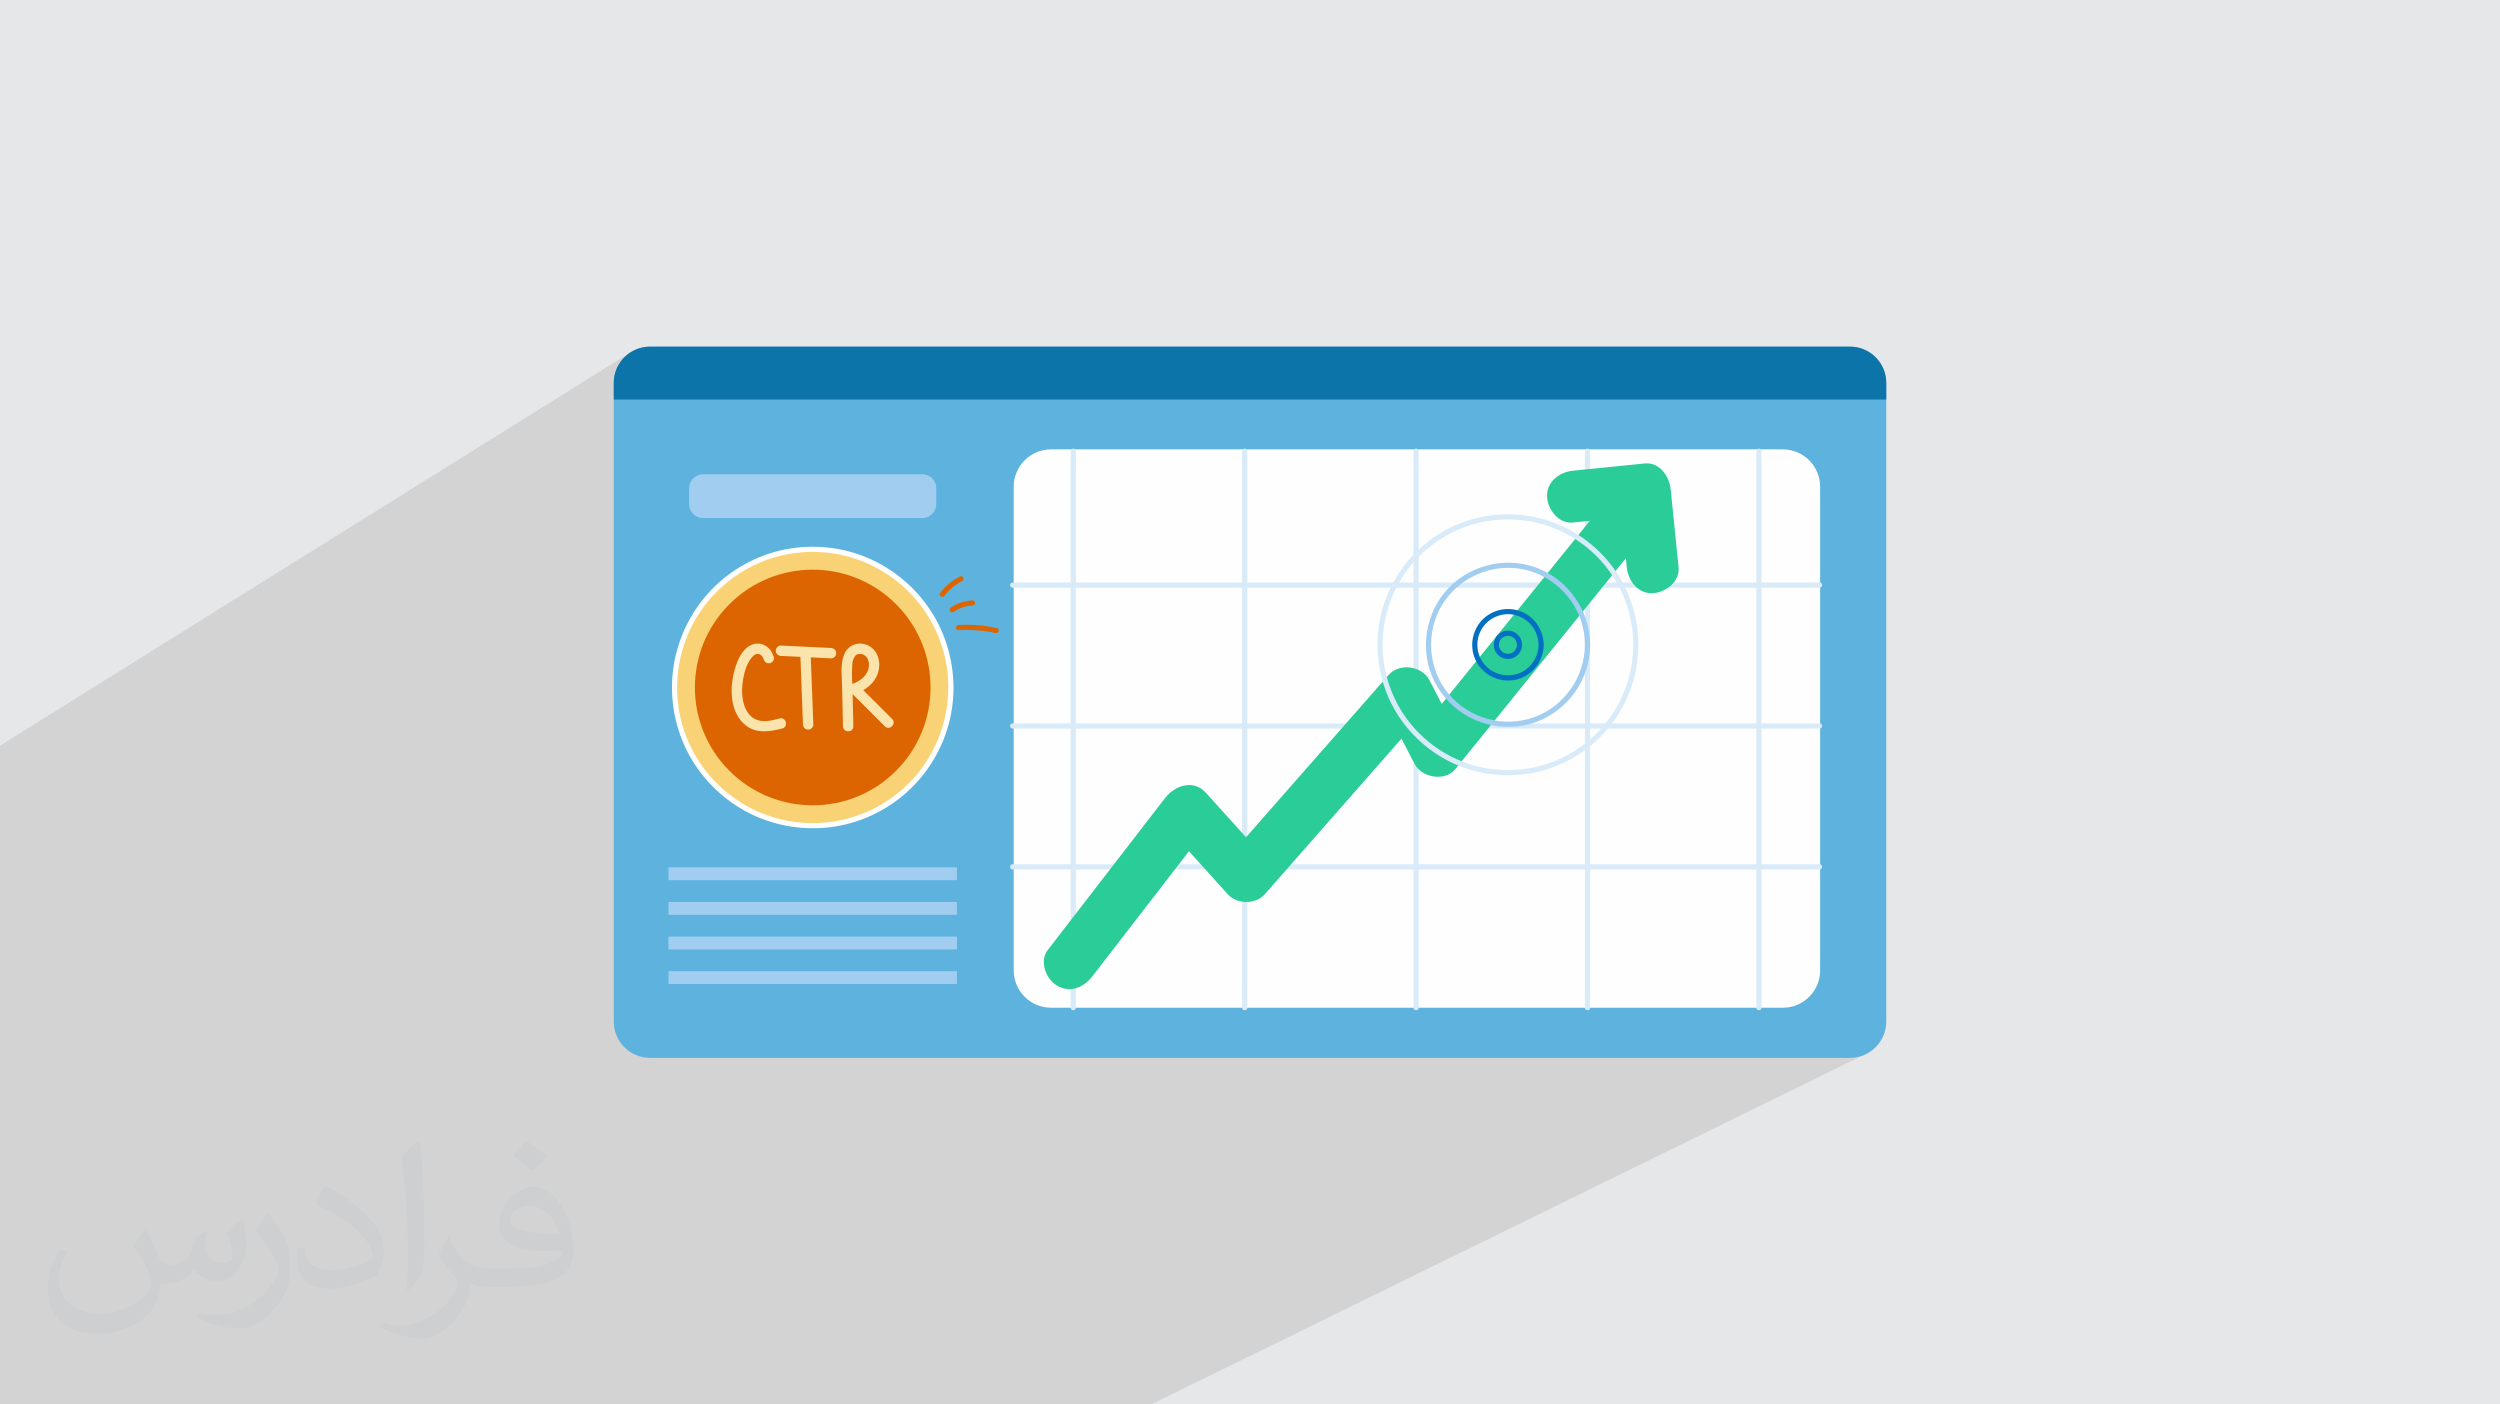 <?xml version="1.0" encoding="UTF-8"?>
<!DOCTYPE svg PUBLIC "-//W3C//DTD SVG 1.0//EN" "http://www.w3.org/TR/2001/REC-SVG-20010904/DTD/svg10.dtd">
<!-- Creator: CorelDRAW -->
<svg xmlns="http://www.w3.org/2000/svg" xml:space="preserve" width="94.192mm" height="52.917mm" version="1.0" style="shape-rendering:geometricPrecision; text-rendering:geometricPrecision; image-rendering:optimizeQuality; fill-rule:evenodd; clip-rule:evenodd"
viewBox="0 0 9404.92 5283.66"
 xmlns:xlink="http://www.w3.org/1999/xlink"
 xmlns:xodm="http://www.corel.com/coreldraw/odm/2003">
 <defs>
  <style type="text/css">
   <![CDATA[
    .fil5 {fill:#FEFEFE;fill-rule:nonzero}
    .fil13 {fill:#016FC2;fill-rule:nonzero}
    .fil4 {fill:#0C74A8;fill-rule:nonzero}
    .fil12 {fill:#2ACC98;fill-rule:nonzero}
    .fil3 {fill:#5DB3DE;fill-rule:nonzero}
    .fil7 {fill:#A1CDF0;fill-rule:nonzero}
    .fil6 {fill:#D9EBF9;fill-rule:nonzero}
    .fil10 {fill:#DC6501;fill-rule:nonzero}
    .fil8 {fill:#F9D275;fill-rule:nonzero}
    .fil11 {fill:#FBE4AC;fill-rule:nonzero}
    .fil9 {fill:white;fill-rule:nonzero}
    .fil1 {fill:#373435;fill-opacity:0.031}
    .fil2 {fill:#2B2A29;fill-opacity:0.102}
    .fil0 {fill:#E6E7E8}
   ]]>
  </style>
 </defs>
 <g id="Layer_x0020_1">
  <polygon class="fil0" points="-0,0 9404.92,0 9404.92,5283.66 -0,5283.66 "/>
  <path class="fil1" d="M548.54 4627.69c17.95,27.21 29.6,53.36 40.96,82.43 8.45,16.91 12.93,48.09 52.57,48.09 11.61,0 28.28,-3.42 43.06,-11.61 16.63,-8.73 29.32,-21.94 35.94,-42l15.85 -53.36 38.57 -19.02 2.64 2.64c-5.27,20.09 -6.59,39.36 -6.59,54.43 0,44.63 38.57,61.56 69.22,61.56 17.95,0 34.09,-8.73 34.09,-25.11 0,-21.13 -8.98,-57.06 -20.62,-89.29 17.95,-17.95 35.94,-35.94 56.53,-50.47l3.17 1.6c8.98,38.04 14,75.56 14,100.66 0,24.57 -10.83,51.79 -19.81,69.49 -18.49,34.87 -51.25,62.62 -90.87,62.62 -30.1,0 -63.65,-15.07 -86.66,-43.06l-1.32 0c-21.66,26.96 -55.22,51.25 -108.86,51.25l-16.63 0c-2.64,35.41 -10.29,60.49 -21.94,82.95 -31.95,62.34 -126.81,106.47 -216.1,106.47 -124.17,0 -186.51,-71.59 -186.51,-166.96 0,-58.91 19.27,-113.6 48.88,-152.42l24.29 10.04c-18.49,35.41 -30.91,68.68 -30.91,101.45 0,89.29 72.66,131.83 156.4,131.83 77.68,0 173.83,-49.41 191.28,-106.72 -6.59,-62.62 -30.1,-91.93 -66.04,-148.99 10.83,-19.02 24.83,-38.04 42.28,-58.38l3.17 0 0 0 0 0 -0.02 -0.09zm1432.13 -336.04c26.15,16.39 51.79,35.66 76.87,57.85 -14,19.81 -31.45,37.79 -53.11,53.64 -25.11,-20.34 -50.19,-37.79 -75.84,-56.27 17.42,-19.55 34.62,-38.29 52.04,-55.22l0 0 0 0 0 0 0 0 0 0 0.03 0zm13.47 244.11c-42.28,0 -76.87,27.75 -76.87,48.34 0,44.13 84.53,57.85 185.72,57.31 -12.68,-51.79 -57.06,-105.68 -108.86,-105.68l0.01 0.03zm-94.86 236.19c54.96,0 103.04,-1.6 139.74,-10.83 40.96,-10.29 75.56,-30.91 75.56,-45.17 0,-3.7 0,-8.19 -1.32,-11.89 -22.98,2.11 -49.41,2.11 -72.38,2.11 -74.49,0 -131.55,-16.91 -154.02,-58.66 -5.55,-11.61 -9.51,-24.57 -9.51,-39.36 0,-40.43 17.42,-79.79 48.09,-107 25.61,-22.45 53.89,-36.44 82.67,-36.44 52.04,0 93.51,41.75 122.57,107.54 15.85,35.94 26.68,77.4 26.68,129.72 0,34.87 -9.51,64.19 -31.17,85.85 -40.43,39.11 -114.92,53.89 -229.04,53.89l-51.79 0 0 0 -13.47 0c-28.28,0 -48.62,-5.02 -64.72,-17.42l-2.64 0c0.79,6.59 1.32,12.93 1.32,19.02 0,25.61 -8.45,58.38 -25.61,84.53 -50.72,75.3 -105.68,108.04 -153.24,108.04 -48.09,0 -107,-18.49 -160.11,-42.54l9.51 -18.49c17.17,7.13 40.96,11.89 73.7,11.89 85.85,0 198.66,-82.43 212.66,-163 -3.17,-6.59 -8.98,-15.32 -17.17,-24.57 -25.11,-29.85 -40.96,-54.68 -55.75,-80.83 12.68,-25.11 24.29,-45.17 35.13,-63.4l4.49 -0.53c36.72,74.77 69.99,117.55 144.23,117.55l11.61 0 0 0 53.89 0 0 0 0 0 0 0 0 0 0 0 0.09 0.01zm-371.98 79c6.34,-34.34 6.87,-72.91 6.87,-108.86l0 -53.36c0,-99.6 -12.68,-244.36 -22.98,-338.68 17.95,-19.27 43.06,-42 62.87,-57.31l5.81 1.6c13.47,118.62 16.63,256 16.63,383.06 0,33.3 -1.32,65.79 -4.49,89.55 -1.85,30.1 -19.27,52.83 -56.53,87.7l-8.19 -3.7zm-382.8 -157.19c1.85,46.77 24.83,83.49 105.15,83.49 49.93,0 92.19,-12.93 138.96,-35.13 8.45,-3.7 12.93,-8.73 12.93,-12.93 0,-29.32 -22.45,-68.15 -60.23,-103.55 -36.72,-33.3 -85.34,-62.62 -130.76,-82.18 -15.6,-6.59 -20.62,-13.47 -20.62,-20.09 0,-13.47 17.95,-41.75 32.77,-62.09l5.02 -0.53c52.04,27.21 110.17,67.64 153.24,112.53 39.11,41.47 63.4,83.49 63.4,129.19 0,33.81 -10.29,65.51 -26.96,95.11 -57.06,28.79 -117.83,50.72 -178.06,50.72 -73.17,0 -123.1,-34.34 -123.1,-114.92 0,-8.73 0,-22.19 3.17,-39.64l25.11 0 0 0 0 0 0 0 0 0 0 0 -0.02 0zm-132.37 -132.9l45.45 73.45c16.63,27.21 32.23,56.81 32.23,103.55l0 59.7c0,48.34 -30.91,100.13 -80.83,151.38 -39.11,34.62 -73.7,49.41 -105.68,49.41 -47.55,0 -101.98,-14.79 -164.85,-41.75l7.13 -18.49c19.81,5.27 42.79,9.77 71.06,9.77 90.36,-0.53 182.8,-66.57 225.08,-147.15 5.02,-9.26 6.87,-17.95 6.87,-24.04 0,-9.26 -5.02,-19.55 -8.98,-28.79 -22.98,-43.31 -48.62,-82.95 -76.87,-119.68 14.79,-23.25 29.6,-45.7 45.7,-67.9l3.7 0.53 0 0 0 0 0 0 0 0 0 0 -0.02 0.01z"/>
  <polygon class="fil2" points="6272.9,3344.78 7033.13,3958.08 4330.18,5283.66 -0,5283.66 -0,2805.12 2373.24,1324.69 "/>
  <path class="fil3" d="M7096.01 1440.5l0 2402.64c0,75.36 -61.09,136.44 -136.4,136.44l-3488.41 0 -1025.84 0c-75.36,0 -136.44,-61.09 -136.44,-136.44l0 -2204.39 0 -198.25c0,-75.33 61.09,-136.4 136.44,-136.4l4514.25 0c75.32,0 136.4,61.1 136.4,136.4z"/>
  <path class="fil4" d="M7096.01 1440.5l0 62.48 -4787.09 0 0 -62.48c0,-32.91 11.68,-63.1 31.11,-86.7 25.02,-30.35 62.93,-49.71 105.38,-49.71l4514.23 0.01c75.29,0 136.37,61.1 136.37,136.4z"/>
  <path class="fil5" d="M6706.69 3791.07l-2752.55 0c-77.67,0 -140.61,-62.97 -140.61,-140.6l0 -1677.2 0 -142.18c0,-77.67 62.93,-140.61 140.61,-140.61l2752.55 0c77.67,0 140.61,62.97 140.61,140.61l0 1819.43c0.05,77.63 -62.93,140.56 -140.61,140.56z"/>
  <path class="fil6" d="M4027.85 1697.06c0,18.81 0,37.62 0,56.38 0,50.71 0,101.4 0,152.11 0,75.15 0,150.29 0,225.5 0,91.69 0,183.38 0,275.11 0,100.09 0,200.17 0,300.27 0,101.73 0,203.45 0,305.14 0,94.21 0,188.38 0,282.59 0,79.89 0,159.79 0,239.63 0,57.44 0,114.88 0,172.31 0,27.12 -0.5,54.34 0,81.46 0,1.17 0,2.4 0,3.56 0,12.55 19.49,12.55 19.49,0 0,-18.8 0,-37.57 0,-56.37 0,-50.71 0,-101.4 0,-152.11 0,-75.15 0,-150.35 0,-225.5 0,-91.7 0,-183.38 0,-275.11 0,-100.1 0,-200.18 0,-300.27 0,-101.73 0,-203.46 0,-305.14 0,-94.21 0,-188.38 0,-282.59 0,-79.89 0,-159.79 0,-239.64 0,-57.44 0,-114.87 0,-172.31 0,-27.12 0.51,-54.33 0,-81.45 -0.05,-1.18 0,-2.4 0,-3.57 0.03,-12.55 -19.49,-12.55 -19.49,0l0 0z"/>
  <path class="fil6" d="M4672.73 1697.06c0,18.81 0,37.62 0,56.38 0,50.71 0,101.4 0,152.11 0,75.15 0,150.29 0,225.5 0,91.69 0,183.38 0,275.11 0,100.09 0,200.17 0,300.27 0,101.73 0,203.45 0,305.14 0,94.21 0,188.38 0,282.59 0,79.89 0,159.79 0,239.63 0,57.44 0,114.88 0,172.31 0,27.12 -0.51,54.34 0,81.46 0.05,1.17 0,2.4 0,3.56 0,12.55 19.48,12.55 19.48,0 0,-18.8 0,-37.57 0,-56.37 0,-50.71 0,-101.4 0,-152.11 0,-75.15 0,-150.35 0,-225.5 0,-91.7 0,-183.38 0,-275.11 0,-100.1 0,-200.18 0,-300.27 0,-101.73 0,-203.46 0,-305.14 0,-94.21 0,-188.38 0,-282.59 0,-79.89 0,-159.79 0,-239.64 0,-57.44 0,-114.87 0,-172.31 0,-27.12 0.51,-54.33 0,-81.45 0,-1.18 0,-2.4 0,-3.57 -0.01,-12.55 -19.48,-12.55 -19.48,0l0 0z"/>
  <path class="fil6" d="M5317.54 1697.06c0,18.81 0,37.62 0,56.38 0,50.71 0,101.4 0,152.11 0,75.15 0,150.29 0,225.5 0,91.69 0,183.38 0,275.11 0,100.09 0,200.17 0,300.27 0,101.73 0,203.45 0,305.14 0,94.21 0,188.38 0,282.59 0,79.89 0,159.79 0,239.63 0,57.44 0,114.88 0,172.31 0,27.12 -0.5,54.34 0,81.46 0.05,1.17 0,2.4 0,3.56 0,12.55 19.49,12.55 19.49,0 0,-18.8 0,-37.57 0,-56.37 0,-50.71 0,-101.4 0,-152.11 0,-75.15 0,-150.35 0,-225.5 0,-91.7 0,-183.38 0,-275.11 0,-100.1 0,-200.18 0,-300.27 0,-101.73 0,-203.46 0,-305.14 0,-94.21 0,-188.38 0,-282.59 0,-79.89 0,-159.79 0,-239.64 0,-57.44 0,-114.87 0,-172.31 0,-27.12 0.51,-54.33 0,-81.45 -0.05,-1.18 0,-2.4 0,-3.57 0,-12.55 -19.49,-12.55 -19.49,0l0 0z"/>
  <path class="fil6" d="M5962.41 1697.06c0,18.81 0,37.62 0,56.38 0,50.71 0,101.4 0,152.11 0,75.15 0,150.29 0,225.5 0,91.69 0,183.38 0,275.11 0,100.09 0,200.17 0,300.27 0,101.73 0,203.45 0,305.14 0,94.21 0,188.38 0,282.59 0,79.89 0,159.79 0,239.63 0,57.44 0,114.88 0,172.31 0,27.12 -0.51,54.34 0,81.46 0,1.17 0,2.4 0,3.56 0,12.55 19.48,12.55 19.48,0 0,-18.8 0,-37.57 0,-56.37 0,-50.71 0,-101.4 0,-152.11 0,-75.15 0,-150.35 0,-225.5 0,-91.7 0,-183.38 0,-275.11 0,-100.1 0,-200.18 0,-300.27 0,-101.73 0,-203.46 0,-305.14 0,-94.21 0,-188.38 0,-282.59 0,-79.89 0,-159.79 0,-239.64 0,-57.44 0,-114.87 0,-172.31 0,-27.12 0.51,-54.33 0,-81.45 -0.05,-1.18 0,-2.4 0,-3.57 0,-12.55 -19.48,-12.55 -19.48,0l0 0z"/>
  <path class="fil6" d="M6607.23 1697.06c0,18.81 0,37.62 0,56.38 0,50.71 0,101.4 0,152.11 0,75.15 0,150.29 0,225.5 0,91.69 0,183.38 0,275.11 0,100.09 0,200.17 0,300.27 0,101.73 0,203.45 0,305.14 0,94.21 0,188.38 0,282.59 0,79.89 0,159.79 0,239.63 0,57.44 0,114.88 0,172.31 0,27.12 -0.51,54.34 0,81.46 0.05,1.17 0,2.4 0,3.56 0,12.55 19.49,12.55 19.49,0 0,-18.8 0,-37.57 0,-56.37 0,-50.71 0,-101.4 0,-152.11 0,-75.15 0,-150.35 0,-225.5 0,-91.7 0,-183.38 0,-275.11 0,-100.1 0,-200.18 0,-300.27 0,-101.73 0,-203.46 0,-305.14 0,-94.21 0,-188.38 0,-282.59 0,-79.89 0,-159.79 0,-239.64 0,-57.44 0,-114.87 0,-172.31 0,-27.12 0.51,-54.33 0,-81.45 -0.05,-1.18 0,-2.4 0,-3.57 0,-12.55 -19.49,-12.55 -19.49,0l0 0z"/>
  <path class="fil6" d="M6845.33 2191.47c-27.25,0 -54.49,0 -81.74,0 -73.52,0 -147.03,0 -220.5,0 -108.99,0 -217.95,0 -326.93,0 -132.96,0 -265.93,0 -398.84,0 -145.1,0 -290.24,0 -435.33,0 -147.5,0 -294.93,0 -442.43,0 -136.57,0 -273.15,0 -409.72,0 -115.83,0 -231.67,0 -347.46,0 -83.25,0 -166.55,0 -249.8,0 -39.34,0 -78.77,-0.71 -118.1,0 -1.72,0.05 -3.44,0 -5.16,0 -12.55,0 -12.55,19.49 0,19.49 27.25,0 54.49,0 81.79,0 73.52,0 146.98,0 220.5,0 108.99,0 217.95,0 326.93,0 132.96,0 265.93,0 398.84,0 145.1,0 290.24,0 435.33,0 147.5,0 294.93,0 442.43,0 136.57,0 273.15,0 409.72,0 115.83,0 231.67,0 347.46,0 83.28,0 166.55,0 249.8,0 39.34,0 78.77,0.71 118.1,0 1.72,-0.05 3.44,0 5.16,0 12.5,0.03 12.5,-19.49 -0.05,-19.49l0 0z"/>
  <path class="fil6" d="M6845.33 2721.43c-27.25,0 -54.49,0 -81.74,0 -73.52,0 -147.03,0 -220.5,0 -108.99,0 -217.95,0 -326.93,0 -132.96,0 -265.93,0 -398.84,0 -145.1,0 -290.24,0 -435.33,0 -147.5,0 -294.93,0 -442.43,0 -136.57,0 -273.15,0 -409.72,0 -115.83,0 -231.67,0 -347.46,0 -83.25,0 -166.55,0 -249.8,0 -39.34,0 -78.77,-0.72 -118.1,0 -1.72,0.04 -3.44,0 -5.16,0 -12.55,0 -12.55,19.48 0,19.48 27.25,0 54.49,0 81.79,0 73.52,0 146.98,0 220.5,0 108.99,0 217.95,0 326.93,0 132.96,0 265.93,0 398.84,0 145.1,0 290.24,0 435.33,0 147.5,0 294.93,0 442.43,0 136.57,0 273.15,0 409.72,0 115.83,0 231.67,0 347.46,0 83.28,0 166.55,0 249.8,0 39.34,0 78.77,0.72 118.1,0 1.72,-0.05 3.44,0 5.16,0 12.5,0 12.5,-19.48 -0.05,-19.48l0 0z"/>
  <path class="fil6" d="M6845.33 3251.38c-27.25,0 -54.49,0 -81.74,0 -73.52,0 -147.03,0 -220.5,0 -108.99,0 -217.95,0 -326.93,0 -132.96,0 -265.93,0 -398.84,0 -145.1,0 -290.24,0 -435.33,0 -147.5,0 -294.93,0 -442.43,0 -136.57,0 -273.15,0 -409.72,0 -115.83,0 -231.67,0 -347.46,0 -83.25,0 -166.55,0 -249.8,0 -39.34,0 -78.77,-0.71 -118.1,0 -1.72,0.05 -3.44,0 -5.16,0 -12.55,0 -12.55,19.49 0,19.49 27.25,0 54.49,0 81.79,0 73.52,0 146.98,0 220.5,0 108.99,0 217.95,0 326.93,0 132.96,0 265.93,0 398.84,0 145.1,0 290.24,0 435.33,0 147.5,0 294.93,0 442.43,0 136.57,0 273.15,0 409.72,0 115.83,0 231.67,0 347.46,0 83.28,0 166.55,0 249.8,0 39.34,0 78.77,0.71 118.1,0 1.72,-0.05 3.44,0 5.16,0 12.5,0 12.5,-19.49 -0.05,-19.49l0 0z"/>
  <path class="fil7" d="M3469.8 1948.94l-824.75 0c-29.01,0 -52.57,-23.52 -52.57,-52.57l0 -59.67c0,-29.01 23.54,-52.57 52.57,-52.57l387.07 0.02 322.61 0 115.04 0c29.01,0 52.57,23.51 52.57,52.57l0 59.66c0.03,29.04 -23.52,52.56 -52.54,52.56z"/>
  <circle class="fil8" cx="3057.45" cy="2586.33" r="519.83"/>
  <path class="fil9" d="M3567.5 2586.32c-0.21,105.56 -32.96,209 -93.95,295.19 -59.33,83.79 -144.56,149.04 -241.07,184.14 -100.59,36.57 -211.9,40.69 -314.88,11.43 -99.13,-28.17 -188.13,-86.87 -253.84,-166.22 -66.43,-80.2 -107.11,-180.87 -114.95,-284.69 -8.07,-106.3 17.08,-213.48 72.55,-304.63 53.31,-87.67 132.92,-157.94 226.29,-200.35 96.98,-44.03 207.98,-56.05 312.23,-34.67 101.4,20.82 194.93,72.72 266.43,147.49 71.75,75.03 119.23,171.34 135.27,273.9 4.08,25.88 5.87,52.11 5.92,78.4 0.05,12.55 19.52,12.55 19.49,0 -0.26,-109.45 -34.19,-217.59 -97.86,-306.72 -62.22,-87.07 -149.91,-154.18 -250.42,-190.99 -103.9,-38.03 -219.84,-42.02 -326.27,-11.75 -102.46,29.13 -195.29,89.83 -263.1,172.05 -69.28,84 -111.42,187.93 -119.86,296.54 -8.58,109.83 17.83,221.41 75.1,315.59 55.08,90.6 137.57,164.12 234.28,207.78 101.14,45.68 215.29,58.48 324.11,36.6 105.26,-21.12 203.03,-75.41 277.21,-152.95 74.44,-77.83 124.44,-178.13 140.66,-284.69 4.11,-26.96 6.22,-54.16 6.3,-81.4 -0.11,-12.63 -19.58,-12.66 -19.63,-0.07z"/>
  <circle class="fil10" transform="matrix(1.124 -1.124 1.124 1.124 3057.43 2586.31)" r="278.85"/>
  <path class="fil10" d="M3553.31 2240.63c17.55,-22.93 40.77,-41.73 66.84,-54.92 4.69,-2.4 6.04,-8.98 3.49,-13.31 -2.78,-4.79 -8.61,-5.87 -13.32,-3.49 -29.1,14.75 -54.08,36.11 -73.8,61.94 -3.19,4.2 -0.64,10.91 3.49,13.34 4.98,2.88 10.1,0.64 13.29,-3.55l0 0z"/>
  <path class="fil10" d="M3587.4 2302.29c20.99,-14.7 45.63,-23.29 71.32,-24.23 5.25,-0.17 9.75,-4.32 9.75,-9.74 0,-5.13 -4.44,-9.95 -9.75,-9.75 -28.93,1.05 -57.39,10.24 -81.15,26.86 -4.33,3.04 -6.3,8.53 -3.48,13.35 2.49,4.26 9,6.54 13.31,3.5l0 0z"/>
  <path class="fil10" d="M3605.71 2370.78c46.81,-2.81 93.67,0.67 139.46,10.66 12.22,2.65 17.47,-16.13 5.16,-18.8 -47.48,-10.33 -96.14,-14.29 -144.64,-11.33 -12.45,0.7 -12.53,20.18 0.02,19.47l0 0z"/>
  <path class="fil11" d="M2910.79 2470.75c-5.87,-17.5 -16.51,-34.09 -33.34,-42.87 -16.25,-8.44 -34.46,-9.19 -51.17,-1.71 -34.8,15.54 -52.57,58.39 -62.35,92.62 -19.77,69.19 -19.15,165.79 44.88,212.49 40.25,29.34 89.33,20.69 134.3,9.03 24.26,-6.35 13.98,-43.92 -10.37,-37.57 -17.96,4.66 -36.07,9.7 -54.75,10.12 -13.69,0.3 -27.32,-2.32 -37.95,-7.89 -24.43,-12.93 -37.36,-37.45 -43.49,-63.39 -6.55,-27.63 -6.09,-58.44 -0.97,-86.7 5.05,-27.97 14.06,-60.59 33.04,-81.96 5.07,-5.72 8.44,-9.2 15.66,-12.3 -3.9,1.68 7.35,-1.1 2.4,-0.64 1.18,-0.12 2.4,-0.17 3.57,-0.17 0.89,0 5.71,0.92 1.94,0.05 1.17,0.3 2.35,0.58 3.48,0.89 4.08,1.09 -1.3,-1.02 2.2,0.84 1.13,0.59 2.19,1.22 3.27,1.89 3.31,2.07 -0.51,-0.8 2.23,1.76 4.94,4.62 7.65,9.12 9.9,15.92 3.36,9.99 13.44,16.51 23.97,13.6 9.72,-2.73 16.93,-13.98 13.57,-24l0 0z"/>
  <path class="fil11" d="M3010.79 2461.46c3.31,87.96 6.63,175.91 9.95,263.87 0.38,10.53 8.7,19.48 19.48,19.48 10.25,0 19.9,-8.9 19.49,-19.48 -3.31,-87.96 -6.64,-175.91 -9.95,-263.87 -0.38,-10.53 -8.7,-19.48 -19.48,-19.48 -10.25,-0.04 -19.9,8.9 -19.49,19.48l0 0z"/>
  <path class="fil11" d="M2937.91 2467.51c62.8,3.03 125.61,6.09 188.43,9.11 10.53,0.51 19.48,-9.32 19.48,-19.49 0,-10.96 -8.95,-18.97 -19.48,-19.48 -62.8,-3.04 -125.61,-6.09 -188.43,-9.11 -10.53,-0.51 -19.48,9.31 -19.48,19.48 0,10.96 8.95,18.98 19.48,19.49l0 0z"/>
  <path class="fil11" d="M3210.22 2732.29c-0.89,-39.38 -1.81,-78.8 -2.69,-118.18 -0.79,-35.98 -3.69,-72.59 -1.71,-108.57 0.67,-12.42 2.56,-25.36 9.44,-35.52 5.46,-8.11 12.27,-10.86 22.38,-10.15 0.46,0.05 3.69,0.59 0.97,0.08 1.35,0.26 2.73,0.59 4.08,0.97 4.07,1.13 2.98,0.64 6.04,2.27 1.56,0.85 3.07,1.72 4.57,2.66 0.12,0.08 2.91,2.14 1.17,0.76 1.1,0.89 2.15,1.89 3.15,2.86 -0.08,-0.08 3.77,4.2 2.53,2.56 8.14,10.58 10.12,24.18 8.31,37.32 -4.15,30.68 -31.27,52.47 -59.33,62.43 -13.52,4.78 -19.56,21.63 -8.6,32.57 42.74,42.66 85.48,85.35 128.22,128.01 17.75,17.75 45.35,-9.83 27.54,-27.58 -42.73,-42.66 -85.47,-85.35 -128.21,-128.01 -2.86,10.87 -5.74,21.71 -8.6,32.58 37.39,-13.27 70.7,-38.7 83.5,-77.55 12.05,-36.52 1.85,-82.32 -33.62,-101.78 -33.5,-18.39 -75.49,-7.47 -91.99,28.09 -16.52,35.74 -10.53,79.06 -9.66,117.14 1.17,52.34 2.4,104.71 3.56,157.05 0.53,25.07 39.53,25.15 38.94,0l0 0z"/>
  <rect class="fil7" x="2514.85" y="3262.96" width="1085.15" height="48.24"/>
  <rect class="fil7" x="2514.85" y="3393.21" width="1085.15" height="48.24"/>
  <rect class="fil7" x="2514.85" y="3523.43" width="1085.15" height="48.24"/>
  <rect class="fil7" x="2514.85" y="3653.63" width="1085.15" height="48.24"/>
  <path class="fil12" d="M4109.59 3672.77c128.84,-166.89 257.7,-333.76 386.54,-500.66 18.47,-23.93 36.98,-47.91 55.46,-71.88 -51.01,6.58 -102.02,13.13 -153.08,19.74 73.68,81.66 147.32,163.27 221.01,244.93 33.68,37.32 104.33,38.11 137.83,0 176.29,-200.63 352.54,-401.28 528.83,-601.91 25.3,-28.85 50.67,-57.68 75.98,-86.48 -51.01,-6.59 -102.02,-13.14 -153.03,-19.74 37.49,72.37 74.95,144.76 112.44,217.1 26.74,51.68 114.33,67.6 153.03,19.74 83.88,-103.69 167.81,-207.44 251.7,-311.19 134.64,-166.42 269.24,-332.89 403.88,-499.3 30.89,-38.21 61.81,-76.4 92.7,-114.62 33.09,-40.89 39.97,-97.85 0,-137.83 -34.21,-34.21 -104.53,-41.14 -137.82,0 -83.88,103.74 -167.81,207.45 -251.7,311.19 -134.64,166.42 -269.24,332.89 -403.89,499.31 -30.89,38.2 -61.8,76.4 -92.7,114.61 51.02,6.59 102.02,13.14 153.04,19.74 -37.5,-72.37 -74.95,-144.71 -112.44,-217.1 -27.68,-53.44 -112.78,-65.53 -153.03,-19.74 -176.29,200.64 -352.54,401.28 -528.83,601.92 -25.36,28.85 -50.68,57.67 -75.99,86.48 45.94,0 91.86,0 137.83,0 -73.68,-81.66 -147.32,-163.28 -221.01,-244.94 -46.61,-51.63 -117.18,-26.74 -153.03,19.74 -128.84,166.88 -257.7,333.76 -386.51,500.66 -18.46,23.92 -36.98,47.91 -55.46,71.88 -32.19,41.69 -6.34,109.15 34.98,133.34 50.26,29.42 100.98,6.84 133.27,-34.99l0 0z"/>
  <path class="fil12" d="M5917.49 1965.67c90.04,-9.08 180.07,-18.13 270.11,-27.21 -32.49,-32.5 -64.94,-64.95 -97.44,-97.44 9.91,97.69 19.82,195.34 29.72,293.05 5.12,50.55 41.15,99.96 97.44,97.44 48.37,-2.2 102.95,-43.16 97.44,-97.44 -3.39,-33.6 -6.81,-67.17 -10.2,-100.77 -6.5,-64.1 -13.01,-128.18 -19.51,-192.28 -4.92,-48.25 -40.85,-103.16 -97.45,-97.45 -90.04,9.08 -180.07,18.14 -270.11,27.22 -50.55,5.07 -99.97,41.19 -97.44,97.44 2.19,48.42 43.15,102.9 97.44,97.44l0 0z"/>
  <path class="fil13" d="M5787.93 2425.65c-0.41,47.7 -30.27,91.94 -75.61,108.19 -45.94,16.46 -97.65,2.23 -128.78,-35.35 -30.6,-36.99 -34.13,-91.19 -9.49,-132.17 24.51,-40.81 73.6,-63.1 120.46,-53.77 53.98,10.7 92.95,58.28 93.41,113.1 0.13,12.55 19.61,12.55 19.49,0 -0.51,-56.42 -35.87,-107.11 -88.93,-126.62 -52.48,-19.31 -113.98,-2.4 -149.38,40.81 -35.74,43.57 -41.02,106.43 -11.83,154.97 29.26,48.67 86.91,73.72 142.49,62.73 62.34,-12.34 107.11,-68.98 107.69,-131.91 0.08,-12.52 -19.4,-12.52 -19.53,0.03z"/>
  <path class="fil7" d="M5962.41 2425.65c-0.46,120 -76.58,230.7 -189.76,271.98 -114.62,41.78 -245.35,6.04 -323.23,-87.63 -77.7,-93.49 -87.29,-230.36 -24.43,-334.14 62.6,-103.43 186.95,-158.31 305.6,-134.02 117.51,24.1 209.75,120.74 228.47,239.23 2.31,14.69 3.28,29.64 3.35,44.58 0.05,12.55 19.51,12.55 19.48,0 -0.46,-129.09 -82.66,-246.52 -204.07,-290.73 -121.22,-44.12 -261.85,-5.41 -343.56,94.31 -82.08,100.17 -93.36,245.01 -26.15,356.15 67.14,110.96 199.46,168.69 326.52,143.2 124.64,-25.02 224.58,-129.38 243.51,-255.26 2.4,-15.79 3.64,-31.65 3.72,-47.6 0.06,-12.62 -19.4,-12.62 -19.45,-0.07z"/>
  <path class="fil6" d="M6144.24 2425.65c-0.2,97.95 -30.68,193.88 -87.54,273.74 -54.62,76.75 -132.83,136.62 -221.34,168.94 -93.33,34.09 -196.57,37.96 -292.16,10.74 -91.32,-25.99 -173.26,-80.07 -233.89,-153.03 -61.77,-74.31 -99.51,-167.77 -106.68,-264.12 -7.31,-97.95 15.87,-196.69 66.83,-280.7 49.21,-81.08 122.75,-146.12 209.04,-185.4 89.59,-40.77 192.24,-51.99 288.58,-32.25 93.75,19.19 180.25,67.09 246.4,136.24 66.38,69.36 110.3,158.36 125.15,253.16 3.89,24.05 5.55,48.41 5.6,72.67 0.05,12.55 19.52,12.55 19.49,0 -0.26,-101.47 -31.7,-201.81 -90.81,-284.44 -57.55,-80.49 -138.46,-142.44 -231.34,-176.67 -96.65,-35.61 -204.55,-39.31 -303.53,-11.12 -94.98,27.04 -181.04,83.41 -243.84,159.66 -63.98,77.67 -102.95,173.64 -110.89,273.99 -8.06,101.86 16.31,205.38 69.32,292.8 51.17,84.34 127.98,152.78 217.98,193.29 93.87,42.24 199.68,53.95 300.56,33.54 97.23,-19.64 187.54,-69.86 256.1,-141.48 68.78,-71.88 115.13,-164.45 130.35,-262.86 3.9,-25.4 5.97,-51.01 6,-76.7 0.13,-12.54 -19.34,-12.54 -19.39,0.01z"/>
  <path class="fil13" d="M5706.68 2425.65c-0.2,13.86 -8.82,27.12 -21.91,31.71 -14.06,4.94 -29.14,0.96 -38.59,-10.71 -8.57,-10.58 -9.57,-26.5 -2.43,-38.42 7.06,-11.78 21.41,-18.51 34.8,-15.99 16.47,3.11 27.88,17.03 28.13,33.41 0.18,12.51 19.65,12.55 19.49,0 -0.3,-22.47 -14.16,-42.15 -35.15,-50.12 -20.41,-7.73 -45.17,-1.17 -58.98,15.75 -14.19,17.37 -16.75,42.11 -5.12,61.58 11.63,19.44 34.18,29.01 56.24,25.07 24.95,-4.49 42.66,-27.45 42.98,-52.31 0.18,-12.51 -19.29,-12.51 -19.47,0.04z"/>
 </g>
</svg>

